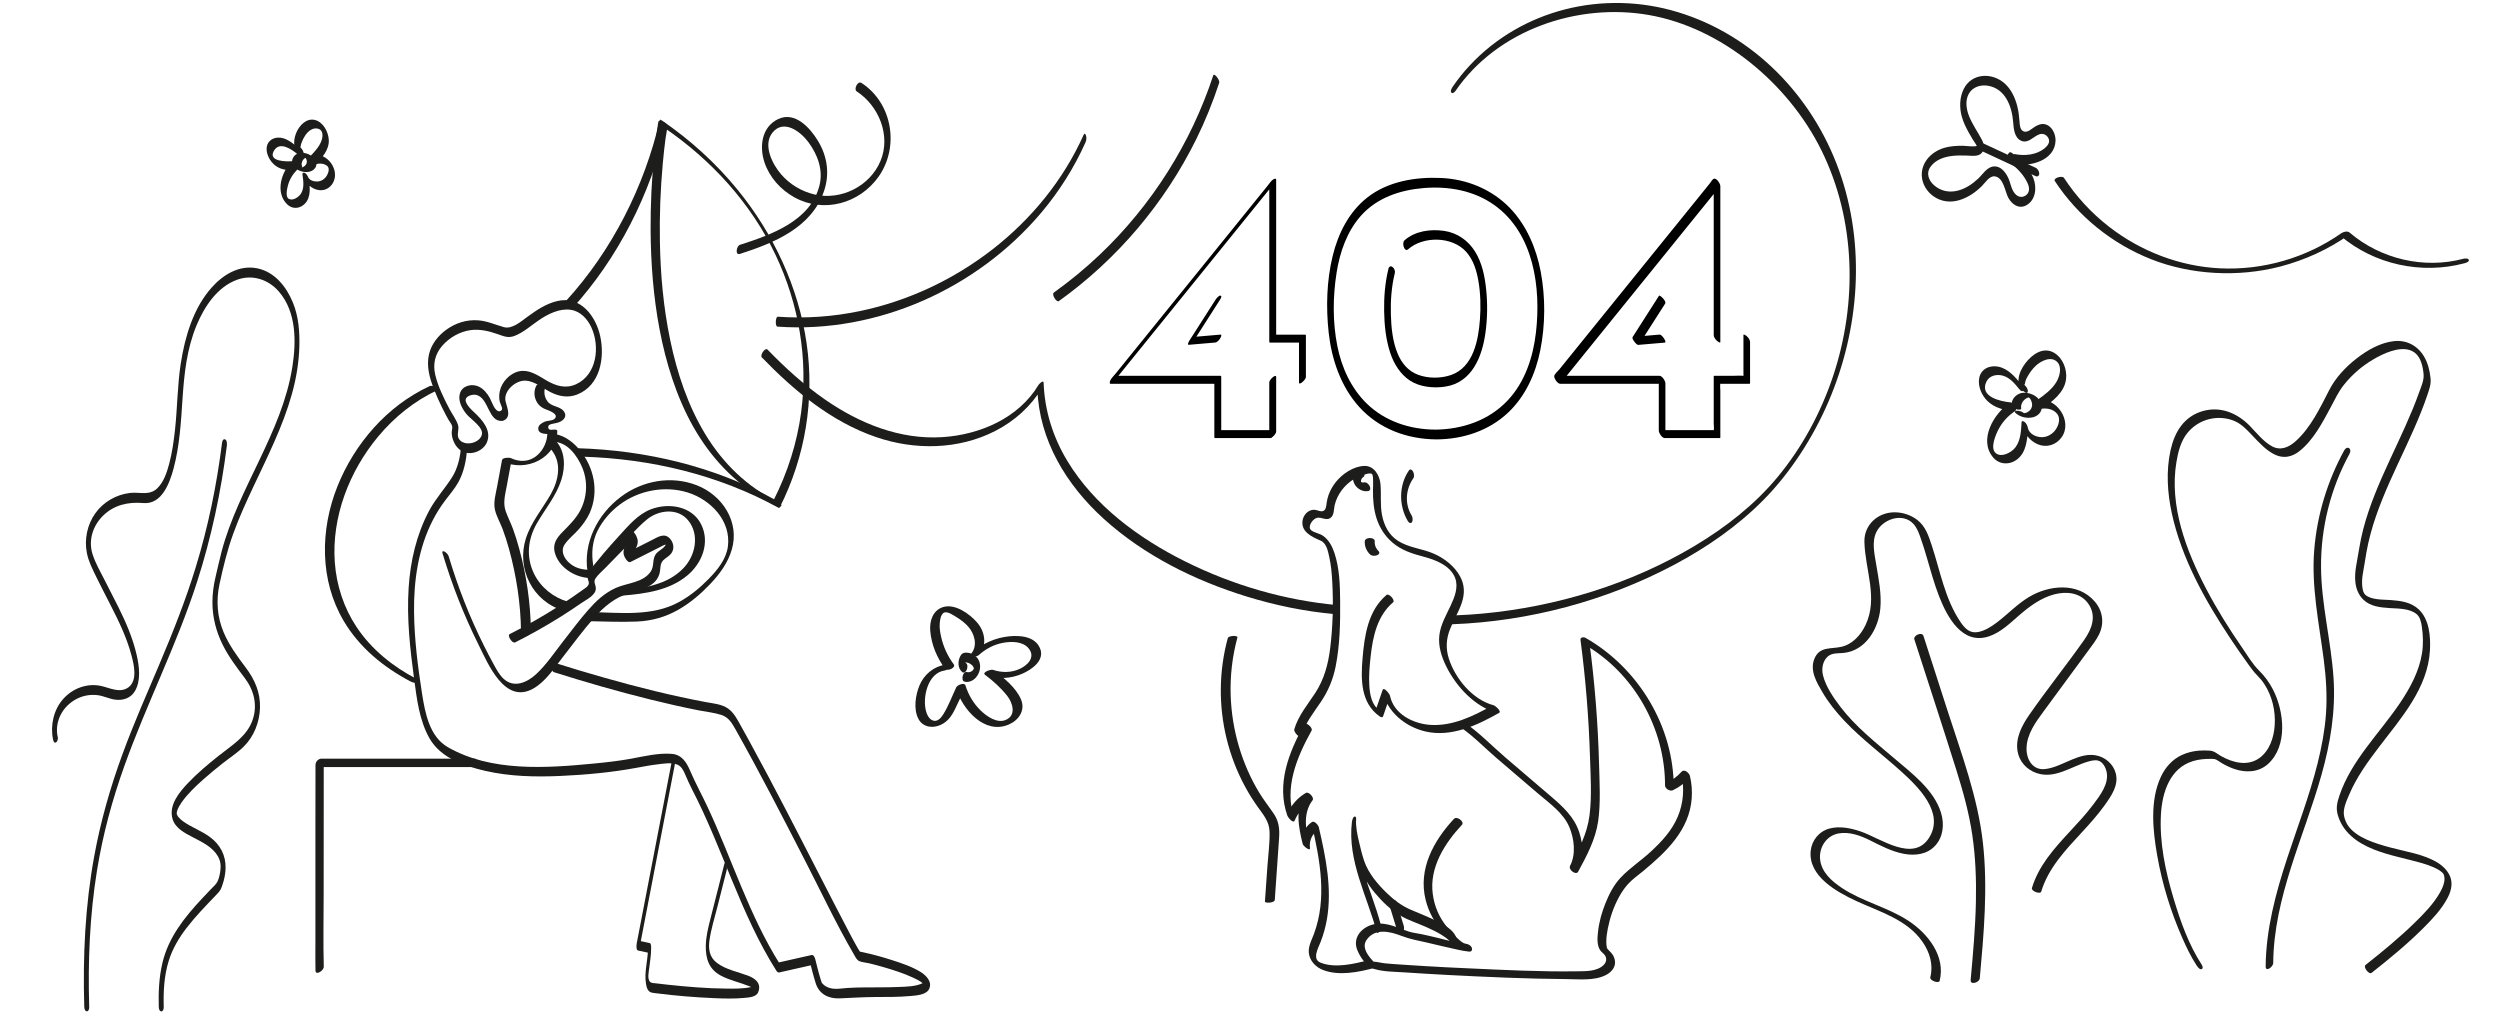 <?xml version="1.0" encoding="utf-8"?>
<svg xmlns="http://www.w3.org/2000/svg" width="630" height="260" viewBox="0 0 630 260" fill="none">
<path d="M126.608 106.09C129.018 105.32 127.823 102.87 127.411 101.17C126.769 98.53 129.991 95.75 132.501 95.92C134.79 96.08 136.728 97.8 138.696 98.8C140.844 99.9 143.153 100.33 145.472 99.41C151.275 97.1 152.45 90.12 151.245 84.67C150.121 79.6 146.265 74.51 140.493 75.85C137.591 76.52 135.252 78.14 132.883 79.85C131.317 80.98 129.068 83.02 126.979 82.44C124.891 81.86 122.793 80.89 120.484 80.72C117.542 80.51 114.782 81.4 112.412 83.13C110.374 84.62 108.718 86.73 108.125 89.21C107.402 92.19 108.246 95.23 109.33 98.01C109.942 99.58 110.625 101.12 111.368 102.63C111.709 103.32 112.061 104.01 112.422 104.69C112.613 105.05 112.814 105.41 113.015 105.77C113.276 106.23 113.818 106.87 113.938 107.38C114.059 107.89 113.848 108.4 113.838 108.92C113.818 109.58 113.948 110.24 114.169 110.87C114.571 112.02 115.334 113.1 116.408 113.7C118.586 114.93 121.829 113.7 122.733 111.39C123.907 108.4 121.498 105.77 119.48 103.89C118.697 103.16 117.753 102.27 117.402 101.23C116.93 99.84 119.078 99.26 120.082 99.53C123.245 100.39 123.014 106.42 126.608 106.06C127.532 105.97 126.979 103.54 125.955 103.65C124.64 103.78 123.938 101.17 123.426 100.28C122.773 99.13 121.9 98.03 120.685 97.44C118.978 96.6 116.518 97.13 115.906 99.12C115.344 100.95 116.398 102.9 117.502 104.29C118.607 105.68 121.96 107.7 121.418 109.59C120.785 111.8 116.779 112.62 115.595 110.51C115.033 109.5 115.765 108.27 115.434 107.15C115.002 105.72 113.958 104.38 113.266 103.07C111.85 100.34 110.364 97.41 109.671 94.4C109.049 91.72 109.631 89.21 111.458 87.12C113.286 85.03 115.906 83.54 118.667 83.18C120.996 82.88 123.305 83.46 125.494 84.23C126.979 84.75 128.074 85.25 129.63 84.66C131.899 83.79 133.776 82.07 135.754 80.72C138.023 79.17 140.975 77.65 143.826 78.07C146.275 78.43 148.052 80.38 149.036 82.53C151.225 87.3 150.442 94.43 145.161 96.83C142.531 98.02 140.111 97.26 137.752 95.9C135.905 94.83 133.937 93.4 131.708 93.46C129.258 93.52 127.05 95.49 126.206 97.7C125.775 98.84 125.664 100.13 125.966 101.31C126.186 102.15 127.12 103.27 125.966 103.64C125.012 103.94 125.684 106.35 126.618 106.05L126.608 106.09Z" fill="#1D1D1B"/>
<path d="M135.202 97.09C134.419 98.52 134.539 100.24 135.453 101.58C135.955 102.32 136.668 102.82 137.491 103.14C138.204 103.41 141.095 104.37 139.69 105.59C139.147 106.06 137.923 105.98 137.24 106.28C136.557 106.58 135.714 107.07 135.644 107.86C135.483 109.62 138.184 109.42 139.268 109.26L137.953 108.98C137.933 111.15 137.039 113.27 135.393 114.72C133.475 116.41 130.995 116.52 128.746 115.45C128.325 115.25 126.618 115.3 126.508 115.94C126.096 118.18 125.674 120.42 125.263 122.66C124.921 124.52 124.289 126.58 124.731 128.48C125.122 130.15 126.066 131.74 126.668 133.35C127.271 134.96 127.783 136.59 128.244 138.24C130.132 145.05 131.226 152.19 131.297 159.26C131.297 159.87 133.776 159.62 133.776 158.85C133.706 151.91 132.652 144.91 130.825 138.21C130.373 136.55 129.861 134.9 129.269 133.28C128.716 131.78 127.973 130.35 127.441 128.84C126.698 126.75 127.301 124.62 127.692 122.53C128.104 120.29 128.526 118.05 128.937 115.81L126.698 116.3C132.561 119.11 140.372 115.42 140.442 108.58C140.442 108.14 139.298 108.27 139.127 108.3C138.635 108.37 138.184 108.25 138.153 107.68C138.123 107.07 138.645 106.94 139.137 106.82C139.74 106.67 140.352 106.61 140.934 106.38C142.099 105.91 142.993 104.85 142.089 103.65C141.065 102.3 139.067 102.56 138.003 101.19C137.049 99.97 136.929 98.31 137.662 96.97C137.953 96.43 135.593 96.44 135.232 97.11L135.202 97.09Z" fill="#1D1D1B"/>
<path d="M116.187 112.31C116.046 114.98 115.384 117.96 113.938 120.24C112.091 123.16 109.742 125.67 108.115 128.75C104.943 134.73 103.397 141.45 102.975 148.17C102.483 155.85 103.326 163.5 104.361 171.1C105.043 176.15 105.666 181.51 108.216 186.03C111.037 191.02 117.03 193.05 122.341 194.27C128.495 195.68 134.911 195.82 141.195 195.54C147.48 195.26 154.036 194.67 160.331 193.5C162.108 193.17 163.895 192.83 165.692 192.62C167.208 192.44 169.135 192.09 170.601 192.65C171.715 193.07 172.207 194.11 172.649 195.13C173.201 196.43 173.774 197.7 174.416 198.96C182.147 213.86 186.604 230.33 195.62 244.58C195.77 244.82 196.031 245.14 196.362 245.06C199.234 244.41 202.105 243.76 204.976 243.11L204.013 242.03C204.484 243.96 204.966 245.89 205.559 247.78C206.412 250.49 208.751 251.69 211.522 251.59C214.504 251.48 217.465 251.26 220.467 251.25C223.469 251.24 226.421 251.27 229.372 251C230.848 250.86 233.488 250.76 234.181 249.14C234.944 247.37 233.378 245.79 232.013 244.95C229.804 243.58 227.224 242.73 224.764 241.94C222.304 241.15 219.915 240.49 217.445 239.96C217.224 239.91 216.994 239.85 216.773 239.82C216.381 239.77 216.662 239.83 216.652 239.84C216.652 239.84 216.763 239.94 216.783 239.97C216.612 239.63 216.361 239.3 216.17 238.97C215.437 237.7 214.755 236.41 214.072 235.12C211.703 230.63 209.394 226.11 207.075 221.6C201.041 209.86 195.047 198.09 188.692 186.51C187.979 185.22 187.267 183.93 186.554 182.65C185.731 181.18 184.917 179.59 183.512 178.58C181.906 177.43 179.767 177.28 177.88 176.93C175.741 176.53 173.613 176.1 171.495 175.64C162.81 173.75 154.217 171.42 145.703 168.86C143.645 168.24 141.597 167.61 139.549 166.96C138.545 166.64 138.716 169.11 139.629 169.4C147.57 171.91 155.582 174.22 163.674 176.23C167.78 177.25 171.906 178.19 176.063 179.01C177.95 179.38 179.948 179.57 181.775 180.16C183.703 180.78 184.536 182.37 185.47 184.02C191.533 194.8 197.186 205.82 202.848 216.82C206.914 224.73 210.729 232.86 215.207 240.55C215.548 241.13 215.899 241.93 216.552 242.21C217.285 242.52 218.279 242.57 219.062 242.76C220.256 243.05 221.441 243.37 222.616 243.71C225.146 244.45 227.706 245.25 230.105 246.37C230.948 246.76 231.872 247.2 232.565 247.82C232.876 248.1 233.077 248.47 232.826 247.78C232.695 247.41 232.986 247.53 232.565 247.74C230.718 248.64 228.408 248.63 226.391 248.72C223.469 248.84 220.538 248.8 217.616 248.83C216.291 248.85 214.956 248.87 213.64 248.96C212.165 249.06 210.588 249.39 209.133 248.99C208.4 248.79 207.657 248.37 207.175 247.76C207.105 247.67 207.175 247.84 207.054 247.55C206.954 247.33 206.894 247.09 206.824 246.87C206.482 245.81 206.211 244.72 205.93 243.64C205.769 243.01 205.609 242.38 205.458 241.75C205.358 241.36 205.057 240.54 204.494 240.67C201.623 241.32 198.752 241.97 195.881 242.62L196.623 243.1C188.763 230.68 184.476 216.52 178.271 203.28C176.846 200.24 175.219 197.3 173.904 194.21C173.001 192.08 171.796 190.16 169.256 189.97C165.822 189.71 162.278 190.6 158.935 191.21C155.863 191.77 152.791 192.11 149.689 192.41C137.651 193.57 123.747 194.56 112.844 188.28C108.216 185.61 107.121 179.64 106.358 174.8C105.294 167.99 104.411 161.08 104.34 154.19C104.25 146.3 105.415 138.19 109.059 131.1C109.963 129.33 111.027 127.65 112.221 126.07C113.356 124.57 114.611 123.13 115.524 121.48C116.85 119.08 117.522 116.03 117.673 113.31C117.703 112.79 117.613 111.96 117.081 111.68C116.599 111.43 116.207 111.81 116.177 112.31H116.187Z" fill="#1D1D1B"/>
<path d="M111.569 139.59C113.918 147.44 116.92 155.09 120.574 162.43C122.974 167.26 127.18 177.56 134.348 173.54C137.531 171.76 139.669 168.33 141.868 165.54C144.458 162.23 146.958 158.79 149.749 155.64C152.169 152.91 154.96 150.56 158.514 149.5C161.495 148.61 165.551 147.82 166.274 144.21C166.495 143.11 166.294 142.01 167.178 141.15C167.78 140.57 168.563 140.2 169.095 139.54C170.019 138.38 169.798 136.83 168.854 135.76C167.439 134.16 165.772 135.34 164.236 136.12C161.997 137.25 159.748 138.38 157.51 139.51L158.674 140.23C158.795 140.55 158.875 140.46 158.915 139.95C159.026 139.73 159.146 139.51 159.287 139.31C159.548 138.93 159.899 138.62 160.16 138.24C160.542 137.68 160.742 137 160.712 136.32C160.672 135.46 159.738 133.39 158.534 133.62C158.132 133.7 157.65 134.4 157.359 134.69C156.907 135.14 156.445 135.6 155.994 136.06C155.09 136.97 154.187 137.89 153.283 138.81C151.717 140.42 149.94 141.98 148.554 143.75C147.972 144.5 147.902 145.23 148.203 146.13C148.394 146.72 148.554 147.03 148.143 147.6C147.862 147.99 147.41 148.25 147.028 148.53C145.031 149.98 142.972 151.36 140.894 152.7C136.858 155.28 132.692 157.65 128.415 159.81C127.773 160.13 129.078 162.26 129.821 161.88C133.686 159.93 137.461 157.81 141.125 155.52C142.962 154.37 144.759 153.18 146.536 151.95C147.721 151.13 150.141 150.01 150.151 148.31C150.151 147.23 149.418 146.72 150.121 145.68C150.753 144.76 151.727 143.96 152.5 143.16C154.066 141.54 155.632 139.93 157.218 138.33C157.62 137.93 158.012 137.53 158.413 137.13C158.644 136.9 158.865 136.68 159.096 136.45C159.517 136.25 159.558 135.97 159.226 135.62C158.845 134.71 159.026 135.49 158.805 135.98C158.634 136.35 158.373 136.63 158.112 136.95C157.038 138.27 156.727 139.44 157.72 140.9C157.921 141.2 158.443 141.85 158.885 141.62C160.552 140.78 162.218 139.94 163.875 139.1C164.668 138.7 165.471 138.3 166.264 137.9C166.666 137.7 167.067 137.46 167.489 137.29C168.111 137.31 168.282 137.05 168.001 136.49C168.001 136.68 167.961 136.86 167.88 137.03C167.439 138.28 165.883 138.66 165.19 139.75C164.367 141.04 164.879 142.67 164.015 143.98C162.118 146.86 158.072 146.87 155.201 148.15C152.329 149.43 150.161 151.5 148.183 153.76C145.984 156.27 143.986 158.97 141.928 161.6C139.74 164.39 137.702 167.5 135.081 169.91C132.853 171.96 129.58 173.46 126.969 171.11C125.895 170.14 125.182 168.81 124.49 167.56C123.596 165.94 122.743 164.3 121.92 162.64C118.315 155.42 115.364 147.88 113.055 140.15C112.814 139.34 111.087 138.09 111.549 139.64L111.569 139.59Z" fill="#1D1D1B"/>
<path d="M169.316 191.72C166.364 207.03 163.423 222.33 160.471 237.64C160.401 237.99 160.23 239.41 160.782 239.53C161.746 239.74 162.7 239.95 163.664 240.15L163.292 238.89C163.322 241.93 162.278 244.94 162.8 247.99C162.941 248.85 163.222 249.84 164.146 250.12C164.567 250.25 165.059 250.26 165.501 250.32C170.35 250.94 175.239 251.34 180.119 251.54C182.558 251.64 185.028 251.71 187.467 251.48C188.612 251.37 190.529 251.31 191.052 250.06C191.975 247.85 190.339 246.56 188.532 245.88C185.911 244.89 182.97 244.37 180.681 242.66C178.803 241.25 178.472 239.24 178.783 236.97C179.185 234.11 180.088 231.29 180.791 228.49C181.584 225.37 182.377 222.24 183.161 219.12C183.321 218.48 182.889 216.31 182.498 217.85C181.926 220.1 181.363 222.34 180.791 224.59C180.219 226.84 179.617 229.24 179.024 231.56C178.432 233.88 177.89 236.07 177.86 238.41C177.819 241.66 178.693 244.27 181.645 245.85C183.924 247.07 186.484 247.57 188.863 248.54C189.295 248.72 189.756 248.91 190.118 249.2C190.188 249.25 190.369 249.48 190.439 249.49C190.65 249.53 190.499 250.94 190.53 248.93C190.509 250.12 190.439 248.1 190.6 248.13C190.58 248.13 190.178 248.43 190.118 248.47C189.837 248.61 189.505 248.68 189.194 248.75C187.247 249.18 185.158 249.15 183.171 249.13C178.111 249.09 173.051 248.66 168.031 248.12C167.117 248.02 166.214 247.92 165.3 247.8C164.899 247.75 164.316 247.76 163.965 247.54C162.981 246.92 163.523 244.72 163.624 243.82C163.804 242.19 164.106 240.56 164.085 238.91C164.085 238.62 164.116 237.74 163.714 237.65C162.75 237.44 161.796 237.23 160.833 237.03L161.144 238.92C164.096 223.61 167.037 208.31 169.989 193C170.059 192.63 170.22 191.56 169.878 191.29C169.537 191.02 169.416 191.3 169.336 191.73L169.316 191.72Z" fill="#1D1D1B"/>
<path d="M108.256 97.31C97.584 102.24 89.341 111.78 85.025 122.58C80.657 133.53 80.517 146.19 86.631 156.51C90.576 163.18 96.69 168.19 103.517 171.76C103.899 171.96 104.852 172.27 105.234 171.94C105.615 171.61 105.385 171.31 104.963 171.09C98.959 167.95 93.578 163.63 89.823 157.96C86.631 153.14 84.794 147.49 84.372 141.73C83.539 130.28 88.036 118.7 95.335 109.96C99.411 105.08 104.451 101 110.244 98.32C111.157 97.9 108.918 96.99 108.256 97.29V97.31Z" fill="#1D1D1B"/>
<path d="M147.942 143.56C146.295 143.49 144.739 142.98 143.484 141.88C142.139 140.69 141.185 138.85 142.3 137.19C143.233 135.8 144.669 134.71 145.773 133.46C146.878 132.21 147.892 130.84 148.584 129.32C151.014 123.91 149.729 117.68 145.954 113.23C144.057 110.99 141.577 109.31 138.565 109.24C137.953 109.22 137.923 109.98 138.103 110.38C138.354 110.95 138.947 111.32 139.559 111.34C143.023 111.43 145.442 114.84 146.677 117.7C148.223 121.28 147.982 125.48 146.075 128.9C144.97 130.87 143.314 132.48 141.748 134.07C140.372 135.47 139.288 136.96 139.75 139.02C140.603 142.81 144.709 145.48 148.434 145.65C149.96 145.72 149.046 143.63 147.962 143.58L147.942 143.56Z" fill="#1D1D1B"/>
<path d="M144.057 77.9C155.662 65.2 163.945 48.89 167.78 32.17L167.278 32.11C179.235 40.26 189.285 51.23 195.489 64.34C201.292 76.62 203.691 90.44 201.884 103.92C200.86 111.61 198.481 119.07 194.977 125.99L195.298 125.93C180.038 117.54 162.861 113.46 145.492 112.95C145.02 112.94 145.984 115.06 146.657 115.08C163.925 115.58 180.982 119.61 196.162 127.95C196.302 128.02 196.413 128.03 196.483 127.89C202.948 115.12 205.318 100.62 203.26 86.47C201.201 72.32 194.917 58.92 185.891 47.84C180.41 41.11 173.924 35.23 166.756 30.34C166.656 30.27 166.314 30.02 166.254 30.28C162.429 46.93 154.217 63.16 142.651 75.81C142.189 76.32 143.756 78.2 144.037 77.89L144.057 77.9Z" fill="#1D1D1B"/>
<path d="M165.903 30.68C165.461 33.28 165.16 35.92 164.889 38.54C164.236 44.99 163.915 51.48 163.955 57.97C164.005 66.36 164.648 74.77 166.214 83.02C167.78 91.27 170.43 99.99 174.717 107.56C179.004 115.13 184.897 121.51 192.407 125.8C193.421 126.38 194.455 126.93 195.509 127.43C195.8 127.57 196.664 127.92 196.874 127.49C197.085 127.06 196.252 126.58 195.991 126.45C188.331 122.77 182.187 116.74 177.799 109.53C173.362 102.23 170.621 94.02 168.894 85.71C167.168 77.4 166.445 69.25 166.294 60.95C166.174 54.34 166.425 47.72 167.027 41.13C167.218 39.01 167.449 36.9 167.73 34.79C167.85 33.86 168.161 32.63 168.141 31.91C168.141 31.87 168.151 31.82 168.161 31.78C168.302 30.94 166.013 30.07 165.903 30.68V30.68Z" fill="#1D1D1B"/>
<path d="M365.99 157.31C385.266 156.6 404.752 151.41 421.789 142.38C430.102 137.97 437.953 132.54 444.559 125.82C451.165 119.1 456.857 110.32 460.732 101.32C468.623 83.02 470.22 61.78 463.423 42.89C456.626 24 441.778 8.83 422.863 3.07C403.949 -2.69 383.489 2.45 370.397 16.47C368.841 18.13 367.425 19.91 366.13 21.78C365.919 22.08 365.387 22.95 365.729 23.32C366.07 23.69 366.572 23.22 366.783 22.91C377.334 7.55 397.534 0.61 415.615 3.8C433.696 6.99 450.572 20.89 458.955 37.79C467.69 55.41 468.101 76.36 461.917 94.84C458.825 104.08 454.086 112.85 447.832 120.36C442.079 127.26 434.861 132.88 427.18 137.49C411.057 147.17 392.253 152.9 373.539 154.63C371.341 154.83 369.132 154.98 366.913 155.06C366.11 155.09 365.156 157.34 365.99 157.31V157.31Z" fill="#1D1D1B"/>
<path d="M191.975 90.06C200.137 98.5 209.534 106.31 220.809 110.16C230.547 113.49 241.52 113.35 250.787 108.61C255.726 106.08 259.872 102.33 262.713 97.57L261.418 98.08C261.87 110.96 268.747 122.22 278.124 130.73C288.324 139.98 301.104 146.31 314.206 150.34C321.394 152.55 328.803 154.08 336.303 154.75C337.086 154.82 338.11 152.58 337.227 152.5C323.824 151.32 310.572 147.44 298.554 141.43C286.929 135.62 275.795 127.44 268.988 116.19C265.364 110.21 263.246 103.49 262.995 96.5C262.964 95.57 261.82 96.8 261.699 97.01C256.71 105.36 246.901 109.57 237.464 110.16C226.782 110.84 216.592 106.7 207.948 100.71C202.667 97.05 197.898 92.73 193.441 88.12C192.788 87.45 191.463 89.53 191.985 90.07L191.975 90.06Z" fill="#1D1D1B"/>
<path d="M186.423 64C195.037 61.23 204.555 57.4 207.677 48.08C209.123 43.77 208.48 39.36 206.121 35.49C204.153 32.26 200.368 27.99 196.111 30C191.855 32.01 191.363 37.03 192.628 40.86C193.893 44.69 196.724 47.82 200.228 49.75C207.607 53.82 216.642 51.27 221.411 44.51C226.702 37 224.905 25.99 217.094 20.9C216.12 20.27 215.086 22.51 215.889 23.03C221.511 26.69 224.563 34.26 221.863 40.62C219.162 46.98 211.914 50.55 205.277 49.01C202.005 48.25 199.013 46.45 196.824 43.91C194.636 41.37 192.186 36.54 194.646 33.45C197.477 29.89 201.764 33.17 203.731 35.84C206.061 39 207.486 42.84 206.502 46.75C204.264 55.69 194.264 59.19 186.463 61.7C185.57 61.99 185.199 64.39 186.443 63.99L186.423 64Z" fill="#1D1D1B"/>
<path d="M319.858 96.39V110.08C319.858 110.6 320.35 110.32 320.611 110.13C320.973 109.86 321.595 109.22 321.595 108.72V95.03C321.595 94.51 321.103 94.79 320.842 94.98C320.481 95.25 319.858 95.89 319.858 96.39Z" fill="black"/>
<path d="M321.414 108.4H307.57L307.751 108.72V95.03C307.751 94.9 307.751 94.71 307.57 94.71C299.89 94.71 292.199 94.71 284.519 94.71H281.216L281.397 95.03V94.94L280.865 95.91C285.383 90.33 289.89 84.75 294.408 79.17C301.606 70.27 308.805 61.37 316.003 52.48C317.66 50.43 319.316 48.39 320.973 46.34L319.949 47.05H320.039L319.858 46.73V86.01C319.858 86.14 319.858 86.33 320.039 86.33H327.528L327.348 86.01V96.4C327.348 97.26 329.085 95.66 329.085 95.04V84.65C329.085 84.52 329.085 84.33 328.904 84.33H321.414L321.595 84.65V45.35C321.595 45.22 321.595 45.03 321.414 45.03C320.651 45.03 319.939 46.17 319.497 46.73L316.746 50.13L307.048 62.12L284.83 89.58L281.297 93.95C280.845 94.51 279.66 95.64 279.66 96.39C279.66 96.52 279.66 96.71 279.841 96.71C287.521 96.71 295.211 96.71 302.891 96.71H306.195L306.014 96.39V110.08C306.014 110.21 306.014 110.4 306.195 110.4H320.039C320.752 110.4 321.936 108.4 321.414 108.4Z" fill="black"/>
<path d="M306.345 75.48C304.407 78.52 302.47 81.55 300.522 84.59C300.251 85.02 299.98 85.44 299.709 85.87C299.649 85.97 299.087 86.93 299.568 86.89C301.777 86.7 303.996 86.51 306.205 86.32C306.717 86.28 307.168 85.74 307.439 85.34C307.52 85.23 308.052 84.28 307.58 84.32C305.371 84.51 303.153 84.7 300.944 84.89L300.803 85.91C302.741 82.87 304.679 79.84 306.626 76.8C306.897 76.37 307.168 75.95 307.439 75.52C307.58 75.31 308.032 74.62 307.58 74.5C307.168 74.39 306.516 75.22 306.345 75.48Z" fill="black"/>
<path d="M361.552 108.26C355.258 108.21 349.013 106.16 344.455 101.73C340.469 97.86 338.09 92.62 337.016 87.23C335.811 81.23 335.861 74.79 336.815 68.75C337.628 63.57 339.435 58.3 342.989 54.33C347.045 49.81 352.828 47.88 358.761 47.39C364.996 46.87 371.431 48 376.591 51.69C386.551 58.82 388.368 72.53 387.053 83.83C386.34 89.98 384.312 96.22 380.005 100.83C375.216 105.97 368.48 108.22 361.552 108.27C360.488 108.27 360.86 110.74 362.004 110.73C368.68 110.68 375.166 108.59 380.065 103.96C384.442 99.82 386.982 94.12 388.147 88.29C389.442 81.84 389.472 74.87 388.247 68.4C387.143 62.57 384.693 56.78 380.527 52.45C375.969 47.72 369.714 45.15 363.179 44.85C356.643 44.55 349.686 45.72 344.525 49.8C339.907 53.45 337.217 58.84 335.841 64.47C334.315 70.71 334.124 77.46 334.827 83.82C335.56 90.55 337.889 97.4 342.487 102.51C347.507 108.08 354.595 110.68 362.004 110.73C363.058 110.73 362.697 108.28 361.552 108.27V108.26Z" fill="black"/>
<path d="M349.866 67.83C349.023 71.29 348.742 74.87 348.802 78.42C348.862 81.97 349.234 85.59 350.348 88.95C351.252 91.67 352.888 94.33 355.328 95.92C357.767 97.51 361.191 97.88 364.142 97.44C370.959 96.43 373.519 89.86 374.343 83.8C374.845 80.15 374.885 76.42 374.493 72.75C374.152 69.54 373.459 66.2 371.732 63.42C370.006 60.64 367.275 58.67 363.912 58.18C360.548 57.69 356.623 58.18 353.942 60.56C353.159 61.26 353.942 63.61 354.806 62.85C358.641 59.44 365.899 59.54 369.413 63.39C371.321 65.49 372.124 68.24 372.586 70.97C373.108 74.09 373.178 77.31 372.947 80.46C372.576 85.64 371.301 92.55 365.668 94.5C363.088 95.39 359.926 95.4 357.366 94.45C354.806 93.5 353.179 91.45 352.205 89.1C350.93 86.04 350.589 82.53 350.499 79.25C350.398 75.74 350.659 72.23 351.493 68.81C351.774 67.67 350.248 66.23 349.856 67.82L349.866 67.83Z" fill="black"/>
<path d="M439.348 84.44V94.19C439.348 94.37 439.378 94.59 439.348 94.76C439.348 94.73 439.629 94.74 439.258 94.7C438.485 94.61 437.652 94.7 436.879 94.7H432.03C431.939 94.7 431.879 94.74 431.859 94.83V106.78C431.859 107.28 431.989 107.99 431.859 108.48C431.879 108.39 432.14 108.39 431.819 108.39C431.517 108.39 431.206 108.39 430.905 108.39H418.185L419.681 110.29V96.6C419.681 96 418.868 94.7 418.185 94.7C410.505 94.7 402.815 94.7 395.134 94.7H391.831L393.327 96.6C393.327 96.6 393.387 96.48 393.528 96.29C393.779 95.95 394.06 95.63 394.321 95.3L397.192 91.74C400.395 87.78 403.598 83.82 406.8 79.86C414.039 70.92 421.267 61.97 428.506 53.03L432.05 48.65L433.033 47.43C433.174 47.26 433.375 47.05 433.355 47.05L431.859 45.15C431.859 56.62 431.859 68.08 431.859 79.55V84.43C431.859 84.95 432.24 85.45 432.592 85.81C432.662 85.88 433.525 86.62 433.525 86.19C433.525 74.72 433.525 63.26 433.525 51.79V46.91C433.525 46.31 432.712 45.01 432.03 45.01C431.588 45.01 431.116 45.91 430.875 46.21L427.994 49.78C424.781 53.75 421.568 57.72 418.356 61.69C411.057 70.71 403.768 79.72 396.47 88.74L392.946 93.1C392.655 93.46 391.661 94.3 391.661 94.81C391.661 95.41 392.474 96.71 393.157 96.71C400.837 96.71 408.527 96.71 416.207 96.71H419.51L418.014 94.81V108.5C418.014 109.1 418.828 110.4 419.51 110.4H433.355C433.445 110.4 433.505 110.36 433.525 110.27V98.49C433.525 97.92 433.415 97.23 433.525 96.67C433.535 96.6 433.234 96.69 433.616 96.71C434.027 96.74 434.459 96.71 434.871 96.71H440.844C440.935 96.71 440.995 96.67 441.015 96.58V86.19C441.015 85.67 440.633 85.17 440.282 84.81C440.212 84.74 439.348 84 439.348 84.43V84.44Z" fill="black"/>
<path d="M418.075 74.52C416.137 77.56 414.199 80.59 412.252 83.63C411.981 84.06 411.71 84.48 411.438 84.91C411.228 85.24 411.619 85.76 411.8 86.01C412.001 86.29 412.473 86.94 412.874 86.91C415.083 86.72 417.302 86.53 419.51 86.34C419.952 86.3 419.46 85.5 419.36 85.35C419.169 85.05 418.637 84.28 418.185 84.32C415.976 84.51 413.758 84.7 411.549 84.89L412.985 86.89C414.922 83.85 416.86 80.82 418.807 77.78C419.079 77.35 419.35 76.93 419.621 76.5C420.012 75.88 418.265 74.23 418.065 74.53L418.075 74.52Z" fill="black"/>
<path d="M349.384 149.95C344.736 153.87 343.833 160.23 343.361 165.93C342.919 171.21 342.869 177.14 347.668 180.53C347.878 180.68 348.401 180.9 348.531 180.53C349.103 178.85 349.686 177.18 350.258 175.5L348.401 174.1C349.475 179.37 354.123 183.16 359.243 184.34C365.739 185.84 372.254 182.77 377.766 179.65C378.499 179.24 376.762 177.83 376.411 177.73C371.1 176.34 366.723 171.02 365.106 165.96C364.313 163.47 364.424 161.09 365.367 158.65C366.251 156.37 367.566 154.28 368.349 151.97C369.132 149.66 369.112 147.48 368.008 145.38C366.592 142.69 364.022 140.7 361.271 139.5C358.32 138.22 354.946 138.03 352.216 136.24C349.987 134.78 348.812 132.46 348.29 129.91C347.768 127.36 348.109 124.68 347.889 122.04C347.708 119.86 346.302 117.32 343.802 117.41C341.052 117.51 338.281 119.4 336.614 121.49C335.841 122.46 335.219 123.56 334.797 124.73C334.556 125.41 334.405 126.1 334.305 126.81C334.205 127.52 334.175 128.65 333.261 128.82C332.628 128.94 331.896 128.5 331.253 128.47C330.771 128.45 330.339 128.55 329.908 128.77C328.984 129.26 328.362 130.26 328.231 131.27C327.87 134.07 330.661 135.32 332.759 136.22C334.275 136.87 334.626 138.82 334.958 140.29C335.429 142.37 335.62 144.52 335.731 146.65C336.032 152.18 335.881 157.84 335.209 163.33C334.707 167.39 333.683 171.21 331.424 174.66C329.486 177.61 327.167 180.35 326.153 183.8C325.982 184.37 327.348 186.1 327.92 185.52C328.603 184.83 329.336 184.46 330.299 184.34L328.673 182.55C324.788 189.54 321.585 197.63 324.436 205.6C324.567 205.95 325.882 207.65 326.253 206.78C327.177 204.6 328.733 202.88 330.781 201.68L329.095 199.83C326.223 203.55 327.237 208.48 328.281 212.68C328.412 213.21 330.239 214.69 330.109 213.68C329.868 211.78 330.701 210.08 332.297 209.02L330.56 207.7C332.649 216.78 334.466 226.37 331.102 235.38C330.44 237.15 329.416 238.88 329.948 240.82C330.4 242.49 331.775 243.8 333.361 244.42C337.377 246 342.297 244.99 346.302 243.93C347.105 243.72 345.66 241.74 344.897 241.94C341.232 242.91 336.443 244.06 332.759 242.58C330.58 241.7 332.197 238.9 332.779 237.41C333.502 235.56 334.034 233.65 334.375 231.69C335.731 223.91 334.094 216.06 332.347 208.47C332.227 207.96 331.233 206.74 330.611 207.15C328.834 208.32 327.96 210.35 328.231 212.44L330.058 213.44C329.115 209.63 328.161 205.05 330.771 201.66C331.273 201.01 329.787 199.4 329.085 199.81C326.946 201.06 325.36 202.91 324.396 205.17L326.213 206.35C323.472 198.69 326.796 190.81 330.52 184.11C330.872 183.47 329.486 182.24 328.894 182.32C327.85 182.46 326.976 182.89 326.233 183.64L328 185.36C328.944 182.15 331.052 179.57 332.889 176.83C334.727 174.09 335.931 171.21 336.574 168C337.648 162.62 337.769 157.01 337.718 151.54C337.688 147.5 337.568 143.21 336.273 139.34C335.731 137.72 334.887 136.08 333.462 135.06C332.568 134.41 331.333 134.31 330.48 133.67C329.386 132.85 330.651 130.96 331.685 130.56C332.839 130.11 334.024 131.25 335.148 130.6C336.273 129.95 336.082 128.36 336.333 127.31C336.986 124.56 338.813 122.18 341.222 120.71C341.895 120.3 342.608 119.97 343.351 119.74C343.833 119.59 345.298 119.06 345.72 119.44C346.041 119.73 346.001 120.73 346.021 121.12C346.061 121.89 346.001 122.66 345.991 123.43C345.961 125.87 346.152 128.36 346.915 130.7C347.678 133.04 349.033 135.11 350.88 136.71C353.189 138.7 355.94 139.54 358.832 140.31C361.723 141.08 365.518 142.51 366.703 145.68C367.566 148 366.552 150.5 365.568 152.6C364.434 155.03 363.008 157.43 362.707 160.15C362.406 162.87 363.279 165.54 364.454 167.93C366.994 173.07 371.712 178.19 377.435 179.69L376.079 177.77C371.331 180.46 365.919 183.09 360.297 182.66C355.96 182.33 351.202 179.87 350.268 175.3C350.188 174.91 348.732 172.95 348.411 173.9C347.838 175.58 347.256 177.25 346.684 178.93H347.547C345.63 177.58 345.208 174.96 345.067 172.78C344.907 170.28 345.148 167.75 345.419 165.27C345.961 160.35 347.105 155.13 351.071 151.78C351.663 151.28 350.007 149.4 349.384 149.93V149.95Z" fill="#1D1D1B"/>
<path d="M343.923 136.39C343.833 137.64 344.375 138.89 345.278 139.74C345.479 139.92 345.78 140.02 346.041 140.05C346.342 140.09 346.724 140.05 347.005 139.93C347.216 139.84 347.487 139.7 347.557 139.46C347.627 139.25 347.567 139.05 347.407 138.89C347.266 138.76 347.146 138.62 347.025 138.48L347.156 138.65C346.844 138.25 346.624 137.81 346.493 137.32L346.543 137.52C346.433 137.11 346.393 136.69 346.423 136.27C346.443 136.05 346.192 135.85 346.031 135.76C345.78 135.62 345.419 135.56 345.138 135.58C344.656 135.62 343.963 135.8 343.923 136.38V136.39Z" fill="#1D1D1B"/>
<path d="M342.056 118.24C341.534 118.57 341.202 119.11 341.032 119.69C340.811 120.4 340.951 121.15 341.252 121.81C341.845 123.13 343.421 124.06 344.867 123.73C345.098 123.68 345.248 123.45 345.288 123.23C345.338 122.97 345.248 122.63 345.118 122.41C344.847 121.94 344.294 121.43 343.702 121.57C343.622 121.59 343.551 121.6 343.471 121.61L343.702 121.58C343.531 121.6 343.361 121.58 343.19 121.56L343.441 121.61C343.341 121.59 343.24 121.57 343.15 121.53C343.13 121.53 342.999 121.47 342.999 121.47C343.019 121.45 343.29 121.62 343.09 121.5C343.049 121.48 343.009 121.45 342.969 121.43C342.798 121.33 343.22 121.63 343.07 121.5C343.029 121.47 342.999 121.44 342.959 121.41C342.758 121.23 343.11 121.59 343.039 121.5C343.009 121.46 342.979 121.43 342.949 121.39C342.799 121.19 343.12 121.68 343.019 121.49C342.999 121.45 342.979 121.41 342.949 121.37C342.859 121.21 343.06 121.67 342.999 121.48C342.989 121.44 342.969 121.39 342.959 121.35C342.909 121.17 342.999 121.62 342.979 121.45C342.969 121.34 342.959 121.24 342.959 121.13V121.39C342.959 121.19 342.989 120.99 343.06 120.79L342.979 121.01C343.06 120.77 343.18 120.56 343.341 120.36L343.2 120.53C343.321 120.39 343.461 120.27 343.622 120.17C343.823 120.05 343.863 119.72 343.853 119.52C343.833 119.23 343.672 118.9 343.491 118.68C343.15 118.28 342.578 117.9 342.056 118.22V118.24Z" fill="#1D1D1B"/>
<path d="M368.028 183.26C371.331 185.5 374.122 188.46 377.154 191.05C380.607 194.01 384.061 196.96 387.524 199.92C390.426 202.4 393.99 204.85 395.496 208.48C396.721 211.44 397.172 215.26 395.656 218.21C395.154 219.18 397.172 220.62 397.674 219.7C399.853 215.68 402.072 211.54 402.734 206.96C403.397 202.38 403.086 197.14 402.955 192.32C402.684 182.14 401.861 171.98 400.536 161.89L399.231 162.39C411.77 169.56 419.611 183.6 419.591 197.94C419.591 198.75 420.835 199.48 421.548 199.15C423.185 198.38 424.58 197.31 425.785 195.97L423.667 194.91C424.52 198.57 424.249 202.41 422.763 205.88C421.277 209.35 418.787 212.01 416.157 214.47C413.697 216.78 410.756 218.68 408.437 221.13C406.7 222.96 405.515 225.27 404.582 227.59C403.648 229.91 402.965 232.36 402.694 234.84C402.533 236.33 402.363 238.23 403.296 239.53C403.628 239.99 404.15 240.29 404.461 240.77C404.963 241.55 404.812 242.42 404.2 243.09C403.387 243.98 402.092 244.42 400.927 244.59C399.763 244.76 398.578 244.76 397.413 244.77C388.217 244.91 379.001 244.43 369.815 244.01C366.261 243.85 362.707 243.68 359.153 243.46C357.165 243.34 355.177 243.21 353.189 243.08C351.804 242.99 350.418 242.9 349.033 242.76C348.079 242.67 347.055 242.36 346.101 242.33C345.7 242.32 346.122 242.26 346.302 242.55C346.212 242.4 346.051 242.26 345.931 242.13C345.529 241.68 345.138 241.22 344.796 240.72C344.013 239.57 343.481 238.17 344.345 236.9C346.473 233.78 350.278 234.73 353.189 235.85C355.298 236.66 357.366 237.03 359.554 237.52C362.195 238.12 364.825 238.8 367.476 239.35C368.389 239.54 369.313 239.73 370.246 239.81C370.819 239.85 371.07 239.41 370.919 238.9C370.748 238.33 370.056 237.91 369.493 237.85C368.55 237.74 367.656 236.8 367.014 236.19C366.14 235.35 365.327 234.43 364.554 233.49C362.626 231.11 361.472 228.37 361.06 225.32C360.147 218.65 364.052 212.53 368.409 207.85C369.122 207.08 367.144 205.55 366.391 206.36C361.241 211.9 357.346 219.02 359.253 226.74C360.056 230.01 361.602 232.61 363.781 235.13C365.417 237.03 367.586 239.49 370.246 239.8L369.493 237.84C367.034 237.65 364.584 236.89 362.195 236.32C360.86 236 359.524 235.68 358.169 235.4C357.155 235.19 356.101 235.09 355.117 234.78C352.286 233.89 349.525 232.3 346.443 232.87C343.361 233.44 340.821 236.09 341.975 239.24C342.628 241.02 344.304 243.57 346.222 244.16C348.591 244.89 351.322 244.87 353.772 245.03C357.446 245.27 361.121 245.5 364.795 245.69C374.734 246.2 384.683 246.66 394.632 246.73C397.785 246.75 401.73 247.21 404.642 245.73C405.836 245.12 406.921 244.09 406.991 242.68C407.021 241.99 406.82 241.32 406.479 240.72C406.118 240.09 405.335 239.46 405.023 239.04C405.053 239.09 404.933 238.81 404.893 238.6C404.802 238.16 404.792 237.7 404.792 237.25C404.792 236.17 404.953 235.08 405.164 234.02C405.696 231.28 406.62 228.56 407.955 226.11C408.597 224.93 409.34 223.8 410.244 222.8C411.358 221.57 412.764 220.59 414.039 219.54C419.892 214.69 425.755 209.16 426.317 201.13C426.448 199.25 426.297 197.38 425.865 195.54C425.695 194.81 424.46 193.68 423.747 194.48C422.633 195.72 421.337 196.66 419.832 197.37L421.789 198.58C421.819 183.15 412.975 168.42 399.592 160.76C399.14 160.5 398.186 160.51 398.287 161.26C399.572 171.03 400.375 180.86 400.676 190.71C400.827 195.55 401.168 200.59 400.566 205.41C399.963 210.23 397.815 214.16 395.626 218.21L397.644 219.7C399.21 216.64 399.01 212.99 397.986 209.79C396.731 205.85 393.759 203.19 390.707 200.58C386.942 197.36 383.167 194.13 379.392 190.91C375.949 187.96 372.716 184.55 368.951 182C367.686 181.15 366.713 182.41 367.998 183.28L368.028 183.26Z" fill="#1D1D1B"/>
<path d="M367.064 236.77C366.743 234.7 364.614 233.5 362.928 232.58C360.558 231.28 358.028 230.33 355.549 229.27C353.25 228.28 351.342 226.85 349.545 225.12C347.196 222.85 344.867 220.12 343.782 216.99C343.24 215.41 342.849 213.75 342.467 212.12C342.035 210.27 341.614 208.33 341.744 206.43C341.764 206.08 341.704 205.67 341.303 205.79C340.901 205.91 340.72 206.85 340.68 207.16C339.516 216.87 344.515 225.78 346.945 234.89C347.095 235.45 347.557 234.82 347.678 234.61C347.949 234.14 348.069 233.44 347.929 232.91C346.774 228.58 345.098 224.41 343.732 220.14C342.367 215.87 341.172 211.28 341.714 206.74L340.65 207.47C340.439 210.63 341.373 213.87 342.196 216.89C343.019 219.91 344.405 222.57 346.483 225.03C348.32 227.21 350.489 229.34 352.968 230.78C355.037 231.97 357.396 232.71 359.574 233.69C360.97 234.32 362.375 234.98 363.651 235.83C364.494 236.39 365.809 237.27 365.98 238.36C366.18 239.61 367.144 237.41 367.054 236.8L367.064 236.77Z" fill="#1D1D1B"/>
<path d="M350.318 228.73C350.86 230.49 351.392 232.25 351.934 234.01C352.015 234.27 352.095 234.52 352.165 234.78C352.326 235.31 352.968 235.42 353.35 235.05C353.812 234.6 353.932 233.93 353.752 233.33C353.209 231.57 352.677 229.81 352.135 228.05C352.055 227.79 351.975 227.54 351.904 227.28C351.744 226.75 351.101 226.64 350.72 227.01C350.258 227.46 350.137 228.13 350.318 228.73Z" fill="#1D1D1B"/>
<path d="M138.726 113.09C141.707 116.44 140.814 120.98 138.786 124.56C136.758 128.14 133.836 131.56 132.521 135.7C130.102 143.32 134.228 151.6 141.999 153.87C142.742 154.09 143.725 151.82 143.153 151.65C139.449 150.57 136.266 148.05 134.569 144.56C132.521 140.36 133.013 135.83 135.302 131.86C137.4 128.23 140.141 125 141.446 120.96C142.501 117.67 142.48 113.77 140.061 111.07C139.549 110.5 138.274 112.59 138.716 113.09H138.726Z" fill="#1D1D1B"/>
<path d="M147.862 156.53C152.068 156.59 156.315 156.81 160.521 156.63C164.216 156.47 167.7 155.5 170.912 153.67C173.934 151.95 176.605 149.66 178.994 147.15C181.384 144.64 183.442 141.81 184.415 138.48C186.443 131.56 182.076 124.81 175.601 122.29C169.125 119.77 161.887 121.13 156.496 125.17C150.622 129.56 146.918 136.73 148.062 144.08C148.203 144.96 149.578 143.03 149.478 142.37C149.016 139.42 149.237 136.45 150.582 133.75C151.847 131.2 153.875 128.88 156.154 127.17C160.973 123.55 167.569 122.31 173.342 124.12C179.115 125.93 184.265 131.28 183.432 137.7C183.01 140.94 180.791 143.63 178.582 145.89C176.374 148.15 173.894 150.19 171.113 151.71C164.286 155.45 156.225 154.36 148.725 154.25C148.032 154.25 147.129 156.51 147.862 156.52V156.53Z" fill="#1D1D1B"/>
<path d="M150.823 144.55C152.46 142.25 154.337 140.1 156.194 137.97C158.313 135.54 160.471 133.05 162.951 130.97C165.923 128.47 170.832 127.89 173.462 131.19C176.324 134.77 175.259 139.95 172.308 143.09C168.172 147.5 161.947 148.27 156.235 148.74C155.803 148.78 155.19 149.06 155.341 149.58C155.492 150.1 156.476 150.12 156.877 150.09C162.6 149.62 168.663 148.8 173.221 145C176.946 141.89 178.974 136.7 176.685 132.12C174.396 127.54 168.513 126.61 164.005 128.35C160.762 129.6 158.393 132.44 156.104 134.94C153.424 137.88 150.733 140.91 148.424 144.15C147.872 144.92 150.301 145.31 150.833 144.56L150.823 144.55Z" fill="#1D1D1B"/>
<path d="M119.5 191.18C108.266 191.18 97.032 191.18 85.797 191.18H80.999C80.206 191.18 79.503 191.98 79.503 192.74C79.503 198.39 79.493 204.04 79.483 209.69C79.483 218.92 79.463 228.14 79.483 237.37C79.483 239.78 79.442 242.19 79.503 244.6C79.543 245.91 81.621 244.61 81.591 243.6C81.42 237.48 81.561 231.34 81.561 225.22C81.561 216.13 81.561 207.03 81.581 197.94C81.581 195.87 81.581 193.81 81.581 191.74L80.085 193.3H118.586C119.59 193.3 120.815 191.17 119.49 191.17L119.5 191.18Z" fill="#1D1D1B"/>
<path d="M355.709 129.87C353.952 126.95 354.223 123.3 356.151 120.53C356.482 120.06 356.332 119.27 356.071 118.8C355.86 118.42 355.388 118.06 355.057 118.54C352.477 122.25 352.467 127.49 354.786 131.33C355.006 131.7 355.468 132.06 355.8 131.59C356.131 131.12 355.98 130.3 355.719 129.86L355.709 129.87Z" fill="#1D1D1B"/>
<path d="M309.407 160.8C307.148 169.09 307.068 177.86 309.116 186.19C310.14 190.36 311.686 194.4 313.734 198.18C314.708 199.99 315.802 201.74 316.997 203.41C318.403 205.37 319.858 207.05 319.929 209.58C320.009 212.43 319.597 215.35 319.396 218.19C319.186 221.19 318.975 224.19 318.764 227.19C318.734 227.67 321.193 227.54 321.244 226.81C321.605 221.62 321.987 216.43 322.328 211.23C322.489 208.87 322.288 206.92 320.912 204.94C319.728 203.22 318.443 201.58 317.348 199.79C312.881 192.43 310.421 183.86 310.13 175.27C309.969 170.35 310.532 165.42 311.827 160.66C311.997 160.03 309.568 160.18 309.397 160.8H309.407Z" fill="#1D1D1B"/>
<path d="M195.921 82.31C208.45 83.2 221.06 80.81 232.545 75.79C244.02 70.77 254.34 63.15 262.402 53.59C266.94 48.21 270.705 42.24 273.576 35.82C273.777 35.36 273.857 34.51 273.636 34.05C273.446 33.65 273.265 33.55 273.054 34.03C267.974 45.35 259.922 55.21 250.124 62.83C240.325 70.45 228.85 75.86 216.712 78.39C209.916 79.81 202.938 80.3 196.001 79.81C195.429 79.77 195.288 82.26 195.911 82.31H195.921Z" fill="#1D1D1B"/>
<path d="M266.84 75.87C281.517 65.36 293.495 51.21 301.466 35.05C303.725 30.47 305.642 25.74 307.229 20.89C307.469 20.14 305.964 18.32 305.753 18.96C300.151 36.04 290.272 51.67 277.231 64.09C273.576 67.57 269.681 70.78 265.575 73.72C264.922 74.19 266.247 76.3 266.85 75.88L266.84 75.87Z" fill="#1D1D1B"/>
<path d="M238.247 167.51C235.276 167.93 232.806 170.03 231.691 172.77C230.708 175.19 230.155 178.65 231.41 181.1C232.665 183.55 235.607 183.64 237.785 182.27C239.101 181.44 239.944 180.17 240.617 178.8C241.55 176.93 242.394 175.01 243.277 173.12L240.958 173.58C242.604 178.78 248.086 185.19 254.19 182.59C256.72 181.51 258.437 179.03 257.312 176.3C256.077 173.31 252.955 170.8 250.425 168.91L248.437 170.17C251.439 171.21 254.712 171.05 257.613 169.78C259.993 168.74 263.356 166.42 262.091 163.39C260.826 160.36 257.121 160.08 254.341 160.35C250.897 160.69 247.604 162.12 245.044 164.44L246.831 164.94C248.779 162.42 248.206 159.13 246.188 156.82C244.321 154.68 240.707 152.1 237.735 152.96C235.075 153.73 234.211 156.49 234.422 158.99C234.723 162.48 236.109 165.76 238.187 168.56C238.699 169.25 240.978 168.27 240.345 167.41C238.84 165.38 237.755 163.07 237.193 160.6C236.932 159.47 236.721 158.28 236.812 157.12C236.872 156.33 237.032 154.97 237.755 154.46C238.649 153.83 240.426 155.15 241.209 155.63C242.243 156.27 243.227 157.03 244.03 157.95C245.566 159.72 246.399 162.59 244.833 164.61C243.97 165.72 246.088 165.59 246.62 165.11C248.387 163.52 250.465 162.4 252.815 161.98C254.933 161.6 257.814 161.59 259.27 163.46C260.957 165.63 259.019 167.59 257.031 168.53C254.903 169.54 252.433 169.56 250.224 168.8C249.702 168.62 247.373 169.41 248.237 170.06C250.275 171.59 252.212 173.33 253.798 175.33C255.234 177.15 256.188 180.31 253.397 181.44C251.178 182.34 248.588 180.47 247.092 179.01C245.305 177.26 244.05 175.11 243.297 172.74C243.016 171.87 241.229 172.66 240.978 173.2C239.924 175.44 239.03 177.87 237.725 179.98C237.113 180.97 236.099 182.15 234.824 181.45C234.071 181.04 233.659 180.2 233.418 179.42C232.344 175.9 233.77 169.57 238.046 168.97C239.271 168.8 239.894 167.28 238.237 167.51H238.247Z" fill="#1D1D1B"/>
<path d="M243.066 171.77C244.11 172.05 245.195 171.55 245.887 170.78C246.821 169.75 247.223 168.29 246.851 166.94C246.58 165.94 245.827 165.18 244.903 164.76C244.502 164.58 244.07 164.48 243.628 164.47C243.377 164.47 243.136 164.47 242.896 164.53C242.484 164.63 242.223 164.96 242.022 165.31C241.319 166.55 241.299 168.46 242.534 169.39C242.996 169.74 243.498 169.13 243.638 168.74C243.819 168.27 243.92 167.48 243.458 167.12C243.418 167.09 243.377 167.06 243.337 167.02C243.317 167.01 243.307 166.99 243.297 166.98C243.247 166.94 243.267 166.95 243.347 167.03C243.307 167.03 243.207 166.84 243.187 166.81C243.096 166.66 243.227 166.81 243.197 166.84C243.197 166.84 243.157 166.74 243.157 166.73C243.147 166.69 243.106 166.51 243.136 166.69C243.177 166.88 243.136 166.67 243.136 166.65C243.136 166.61 243.136 166.56 243.126 166.53C243.197 166.75 243.126 166.76 243.126 166.62C243.126 166.48 243.197 166.45 243.106 166.74C243.116 166.7 243.126 166.66 243.126 166.62C243.167 166.4 243.046 166.86 243.086 166.74C243.126 166.63 243.207 166.6 243.036 166.82C243.056 166.79 243.076 166.75 243.096 166.72C243.197 166.53 242.936 166.91 243.076 166.75L242.675 166.99C242.795 166.96 242.916 166.94 243.046 166.92C243.106 166.92 243.167 166.92 243.237 166.91C243.086 166.93 243.237 166.91 243.307 166.91C243.578 166.93 243.849 166.99 244.1 167.08C244.16 167.1 244.221 167.13 244.271 167.15C244.351 167.18 244.231 167.13 244.221 167.13C244.251 167.15 244.281 167.16 244.301 167.17C244.422 167.24 244.532 167.31 244.642 167.38C244.743 167.45 244.843 167.53 244.934 167.62C244.954 167.64 244.974 167.67 245.004 167.68C245.084 167.74 244.964 167.63 244.964 167.63C245.014 167.67 245.064 167.74 245.104 167.8C245.174 167.9 245.245 168 245.305 168.11L245.345 168.19C245.335 168.19 245.275 168.01 245.305 168.1C245.325 168.17 245.355 168.23 245.375 168.3C245.375 168.33 245.395 168.4 245.405 168.42C245.405 168.42 245.365 168.19 245.375 168.3C245.375 168.36 245.395 168.43 245.405 168.49C245.425 168.61 245.405 168.34 245.405 168.34C245.405 168.37 245.405 168.41 245.405 168.44C245.405 168.47 245.405 168.5 245.405 168.54C245.405 168.72 245.405 168.41 245.425 168.4C245.425 168.4 245.385 168.58 245.385 168.59C245.385 168.59 245.486 168.31 245.435 168.43C245.425 168.46 245.415 168.49 245.405 168.52C245.385 168.58 245.345 168.64 245.325 168.7C245.325 168.7 245.456 168.47 245.385 168.57C245.365 168.61 245.345 168.64 245.315 168.68C245.285 168.72 245.154 168.89 245.275 168.76C245.395 168.63 245.245 168.79 245.215 168.83C245.174 168.88 245.124 168.92 245.074 168.97C245.054 168.99 245.024 169.01 245.004 169.04C244.903 169.13 245.004 169.02 245.044 169.01C244.984 169.03 244.913 169.11 244.863 169.14C244.793 169.19 244.713 169.23 244.642 169.27C244.612 169.28 244.582 169.3 244.552 169.31C244.602 169.28 244.683 169.27 244.582 169.3C244.512 169.32 244.442 169.35 244.371 169.36C244.301 169.37 244.231 169.39 244.15 169.4C244.12 169.4 244.09 169.4 244.06 169.4C244.04 169.4 243.899 169.4 244.01 169.4C244.12 169.4 244.01 169.4 243.99 169.4C243.95 169.4 243.909 169.4 243.859 169.39C243.769 169.38 243.689 169.36 243.608 169.34C243.387 169.28 243.146 169.43 242.996 169.58C242.795 169.78 242.634 170.11 242.584 170.39C242.494 170.83 242.494 171.63 243.056 171.78L243.066 171.77Z" fill="#1D1D1B"/>
<path d="M509.404 96.92C507.858 95.03 506.121 92.94 503.611 92.41C501.412 91.94 499.164 92.97 498.752 95.31C498.391 97.35 499.374 99.62 500.82 101.04C502.657 102.84 505.197 103.41 507.677 103.62L506.543 101.44C502.497 104.13 498.501 110.8 502.266 115.27C503.862 117.16 506.502 117.22 508.4 115.7C510.659 113.89 510.89 110.68 511.04 108.02L509.454 106.67C509.876 108.95 511.352 111.05 513.54 111.97C515.729 112.89 518.148 112.14 519.524 110.2C522.385 106.19 518.299 100.04 513.52 100.79L514.654 102.97C517.205 101.15 520.186 98.96 520.638 95.62C520.969 93.15 519.865 90.24 517.666 88.92C514.865 87.25 512.024 89.36 510.348 91.59C508.671 93.82 507.597 97.08 510.348 98.9C510.779 99.19 511.02 98.97 511.02 98.5C511.02 97.98 510.538 97.26 510.107 96.98C510.267 97.09 510.358 96.21 510.428 95.99C510.568 95.57 510.769 95.18 510.99 94.8C511.542 93.84 512.215 92.93 513.018 92.17C514.333 90.94 516.943 89.6 518.48 91.28C519.664 92.57 519.012 94.91 518.239 96.22C517.084 98.17 515.177 99.53 513.359 100.83C512.747 101.26 513.841 103.12 514.494 103.01C515.879 102.79 517.466 103.13 518.389 104.27C519.313 105.41 518.801 107.17 518.018 108.28C517.235 109.39 515.919 110.18 514.524 110.17C513.068 110.17 511.301 109.33 511.01 107.78C510.91 107.26 510.639 106.68 510.207 106.35C509.976 106.17 509.464 105.91 509.434 106.44C509.313 108.56 509.213 110.94 507.898 112.72C506.974 113.97 504.394 115.43 502.918 114.18C501.443 112.93 502.928 109.53 503.611 108.22C504.595 106.32 506.041 104.76 507.828 103.58C508.53 103.12 507.286 101.45 506.693 101.4C504.073 101.17 498.762 99.97 500.579 96.17C501.312 94.64 503.169 94.24 504.695 94.66C506.492 95.15 507.717 96.67 508.832 98.04C509.052 98.31 509.534 98.84 509.866 98.44C510.167 98.08 509.615 97.18 509.404 96.92V96.92Z" fill="#1D1D1B"/>
<path d="M508.038 104.18C509.153 105.14 510.92 105.51 512.345 105.14C513.339 104.88 514.263 104.15 514.464 103.11C514.695 101.97 514.132 100.85 513.289 100.11C512.667 99.56 511.833 99.21 511.02 99.06C510.307 98.92 509.534 98.92 508.862 99.21C507.597 99.75 506.713 101.03 506.954 102.43C506.984 102.61 507.296 102.8 507.426 102.87C507.697 103.02 508.039 103.14 508.34 103.19C508.601 103.23 509.434 103.35 509.344 102.88C509.183 102 509.665 101.09 510.358 100.57C510.448 100.5 510.538 100.44 510.639 100.38C510.779 100.3 510.709 100.33 510.85 100.27C510.95 100.23 511.06 100.19 511.171 100.17C511.211 100.16 511.261 100.15 511.301 100.14C511.111 100.18 511.301 100.14 511.352 100.14C511.582 100.11 511.131 100.11 511.352 100.14C511.392 100.14 511.442 100.15 511.492 100.15L511.311 100.13C511.442 100.16 511.392 100.14 511.171 100.09C511.201 100.1 511.261 100.12 511.291 100.12C510.98 100.07 511.06 100.03 511.181 100.08C511.321 100.14 510.91 99.93 511.101 100.04C511.101 100.04 511.191 100.1 511.211 100.1C511.08 100.01 511.05 100 511.141 100.06C511.171 100.08 511.211 100.11 511.241 100.13C511.271 100.16 511.301 100.18 511.341 100.21C511.492 100.33 511.271 100.11 511.341 100.21C511.392 100.28 511.472 100.35 511.532 100.42C511.603 100.5 511.663 100.58 511.713 100.67C511.823 100.83 511.663 100.56 511.753 100.74C511.783 100.8 511.813 100.85 511.833 100.91C511.994 101.26 512.104 101.68 512.094 102.03C512.064 102.89 511.592 103.51 510.85 103.91C510.95 103.86 510.87 103.91 510.85 103.91C510.779 103.94 510.699 103.97 510.629 104C510.538 104.03 510.438 104.06 510.348 104.08C510.287 104.09 510.147 104.17 510.327 104.08C510.287 104.1 510.197 104.1 510.147 104.1C510.097 104.1 510.046 104.1 509.996 104.1C509.745 104.12 510.187 104.12 509.996 104.1C509.956 104.1 509.916 104.1 509.876 104.1C509.655 104.09 510.177 104.15 509.916 104.1C509.795 104.08 509.725 104.01 510.036 104.13C509.936 104.09 509.785 104 510.127 104.17C510.087 104.15 510.036 104.13 509.996 104.11C509.916 104.07 509.956 104.09 510.137 104.18C510.107 104.16 510.066 104.14 510.036 104.12C510.157 104.14 510.207 104.24 510.107 104.17C510.046 104.12 509.976 104.07 509.916 104.02C509.705 103.84 509.364 103.71 509.103 103.63C508.842 103.55 508.49 103.48 508.209 103.51C508.059 103.53 507.818 103.55 507.757 103.73C507.697 103.91 507.908 104.07 508.008 104.16L508.038 104.18Z" fill="#1D1D1B"/>
<path d="M74.774 36.92C73.429 35.81 71.853 34.57 69.995 34.68C68.419 34.77 67.204 35.85 67.184 37.46C67.164 39.07 68.098 40.7 69.323 41.68C70.859 42.9 72.847 42.99 74.724 42.79L73.59 40.61C70.909 43.27 69.272 48.48 72.375 51.5C73.68 52.77 75.547 52.63 76.802 51.36C78.408 49.73 78.117 47.21 77.826 45.14L76.411 44.57C77.073 46.22 78.499 47.62 80.296 47.9C82.093 48.18 83.639 47.07 84.201 45.43C85.356 42.06 81.832 37.98 78.308 39.25L79.593 41.4C81.199 39.69 82.996 37.74 82.856 35.23C82.746 33.22 81.44 30.74 79.352 30.23C75.216 29.21 71.863 37.38 76.059 39.14C76.581 39.36 76.561 38.68 76.481 38.37C76.35 37.86 75.939 37.22 75.427 37C75.678 37.55 75.778 37.61 75.718 37.19C75.728 37.02 75.748 36.86 75.778 36.7C75.838 36.38 75.949 36.07 76.069 35.77C76.32 35.12 76.641 34.5 77.043 33.94C77.766 32.95 78.991 32.02 80.286 32.47C81.46 32.88 81.38 34.33 81.059 35.31C80.557 36.86 79.382 38.11 78.288 39.27C77.756 39.84 78.79 41.7 79.573 41.42C80.487 41.09 81.671 41.17 82.444 41.81C83.147 42.4 82.766 43.55 82.374 44.23C81.862 45.11 80.959 45.72 79.924 45.74C79.091 45.76 77.977 45.45 77.645 44.62C77.515 44.29 77.113 43.62 76.702 43.54C76.34 43.46 76.18 43.67 76.23 44.05C76.451 45.61 76.732 47.45 75.808 48.85C75.266 49.66 73.79 50.7 72.766 50.1C71.863 49.57 72.345 47.56 72.555 46.75C72.947 45.25 73.77 43.88 74.865 42.79C75.386 42.27 74.443 40.53 73.73 40.61C72.294 40.76 67.526 40.75 68.981 38.08C70.437 35.41 73.569 37.69 75.005 38.88C75.407 39.21 75.698 38.92 75.678 38.48C75.648 37.9 75.196 37.32 74.764 36.96L74.774 36.92Z" fill="#1D1D1B"/>
<path d="M74.995 42.77C76.059 43.37 77.465 43.6 78.589 43.04C78.941 42.87 79.212 42.62 79.433 42.31C79.673 41.96 79.754 41.58 79.734 41.16C79.663 40.09 78.76 39.34 77.856 38.92C76.822 38.44 75.367 38.24 74.423 39.04C73.75 39.61 73.399 40.58 73.73 41.43C73.81 41.62 74.031 41.77 74.202 41.87C74.473 42.02 74.814 42.14 75.115 42.19C75.296 42.22 76.3 42.33 76.119 41.88C76.049 41.71 76.019 41.54 76.009 41.36V41.49C75.999 41.03 76.15 40.6 76.411 40.23L76.33 40.34C76.531 40.07 76.782 39.86 77.083 39.71L76.933 39.78C77.013 39.74 77.093 39.71 77.184 39.69C77.224 39.68 77.274 39.67 77.314 39.66C77.143 39.73 77.174 39.68 77.274 39.67C77.374 39.66 77.475 39.7 77.204 39.67C77.314 39.68 77.435 39.73 77.093 39.65C77.204 39.67 77.364 39.73 76.953 39.61C77.153 39.67 76.631 39.47 76.822 39.56L76.862 39.58C76.973 39.63 76.923 39.61 76.722 39.51C76.762 39.53 76.822 39.55 76.842 39.58L76.702 39.49C76.702 39.49 76.752 39.53 76.782 39.55C76.812 39.58 76.852 39.63 76.892 39.64L76.802 39.56C76.802 39.56 76.852 39.61 76.872 39.63C76.903 39.66 76.923 39.69 76.953 39.72C77.023 39.8 77.083 39.89 77.133 39.97L77.043 39.82C77.214 40.1 77.314 40.4 77.334 40.72V40.59C77.334 40.96 77.234 41.3 77.023 41.6L77.103 41.49C76.903 41.76 76.641 41.97 76.34 42.11L76.491 42.04C76.37 42.1 76.25 42.14 76.119 42.18C76.079 42.19 75.858 42.24 76.019 42.21C76.18 42.18 75.949 42.21 75.909 42.21C75.778 42.22 76.039 42.21 76.039 42.21C76.039 42.21 75.959 42.21 75.949 42.21C75.688 42.19 76.22 42.26 76.019 42.21C75.879 42.18 76.37 42.31 76.2 42.25C76.049 42.2 76.4 42.33 76.391 42.32C76.35 42.29 76.2 42.23 76.411 42.33C76.621 42.43 76.471 42.36 76.431 42.33C76.16 42.17 75.828 42.07 75.517 42.01C75.296 41.97 74.955 41.92 74.734 42.01C74.222 42.21 74.704 42.61 74.975 42.76L74.995 42.77Z" fill="#1D1D1B"/>
<path d="M507.456 41.33C511.522 42.12 517.837 40.49 517.998 35.45C518.048 33.71 517.034 31.55 515.116 31.27C514.273 31.15 513.5 31.51 512.797 31.93C512.014 32.4 510.96 33.52 509.946 33.11C508.992 32.72 508.972 31.36 508.912 30.51C508.811 29.23 508.661 27.95 508.34 26.7C507.787 24.56 506.794 22.45 505.107 20.97C501.934 18.2 496.854 18.41 494.857 22.42C493.792 24.56 493.742 27.19 494.395 29.46C494.786 30.81 495.389 32.08 496.071 33.31C496.423 33.95 496.804 34.58 497.176 35.21C497.507 35.78 498.38 36.83 498.37 37.5L498.561 36.55C498.3 37.18 495.218 36.73 494.626 36.73C493.1 36.73 491.513 36.81 490.038 37.23C487.99 37.82 486.062 39.14 485.038 41.04C482.799 45.21 485.811 50.01 490.309 50.71C492.598 51.07 494.917 50.22 496.824 49C497.778 48.39 498.652 47.65 499.455 46.86C500.258 46.07 501.322 44.28 502.667 44.44C504.926 44.72 505.237 48.26 506.101 49.85C506.964 51.44 508.701 52.76 510.578 51.76C513.038 50.46 513.329 47.23 512.406 44.89C511.372 42.26 509.203 40.06 506.904 38.47C505.99 37.84 505.368 40.24 506.201 40.81C507.978 42.04 509.615 43.64 510.649 45.55C511.181 46.53 511.693 47.8 510.94 48.81C510.297 49.67 509.103 49.88 508.239 49.24C506.854 48.22 506.723 46.13 506.01 44.69C505.348 43.35 504.173 41.84 502.507 41.93C500.72 42.03 499.645 43.95 498.461 45.05C496.955 46.45 495.188 47.63 493.15 48.09C491.112 48.55 489.184 48.13 487.608 46.87C486.032 45.61 485.249 43.67 486.554 41.94C487.859 40.21 489.957 39.53 491.985 39.29C493.15 39.15 494.335 39.17 495.499 39.2C496.443 39.22 497.537 39.4 498.461 39.12C500.188 38.6 500.167 36.59 499.465 35.27C498.401 33.27 497.075 31.41 496.222 29.31C495.519 27.55 495.168 25.4 496.122 23.66C497.075 21.92 499.083 21.29 500.981 21.61C505.378 22.35 507.014 26.86 507.316 30.77C507.436 32.36 507.597 34.62 509.243 35.43C511.04 36.31 512.335 34.45 513.831 33.88C514.795 33.51 515.759 33.92 516.211 34.84C516.713 35.86 515.99 36.76 515.207 37.4C513.169 39.05 510.237 39.33 507.747 38.84C506.723 38.64 506.392 41.12 507.446 41.32L507.456 41.33Z" fill="#1D1D1B"/>
<path d="M512.988 42.28C508.38 40.14 503.782 38 499.174 35.85C498.682 35.62 498.25 35.87 498.22 36.42C498.19 36.97 498.611 37.7 499.123 37.94C503.732 40.08 508.33 42.22 512.938 44.37C513.43 44.6 513.861 44.35 513.891 43.8C513.922 43.25 513.5 42.52 512.988 42.28Z" fill="#1D1D1B"/>
<path d="M517.817 45.62C523.62 54.49 532.234 61.44 542.123 65.34C552.012 69.24 563.938 69.96 574.651 67.16C580.825 65.54 586.668 62.88 591.888 59.22L589.78 59.41C598.294 66.67 610.241 69.23 621.043 66.34C621.374 66.25 622.258 66.01 622.147 65.51C622.047 65.04 621.103 65.12 620.802 65.2C610.843 67.87 599.91 65.27 592.089 58.6C591.537 58.13 590.513 58.42 589.981 58.79C581.136 64.99 570.293 68.13 559.481 67.62C549.311 67.14 539.432 63.33 531.421 57.09C527.003 53.65 523.178 49.5 520.116 44.82C519.694 44.18 517.315 44.86 517.817 45.63V45.62Z" fill="#1D1D1B"/>
<path d="M22.479 253.71C22.137 242.18 22.609 230.62 24.466 219.23C25.912 210.33 28.271 201.61 31.303 193.13C36.915 177.42 44.545 162.52 49.665 146.63C53.27 135.43 55.719 123.91 57.175 112.24C57.225 111.86 57.195 110.86 56.703 110.71C56.181 110.56 56 111.21 55.95 111.6C54.625 122.22 52.466 132.71 49.324 142.95C46.784 151.23 43.602 159.28 40.218 167.26C37.016 174.81 33.693 182.32 30.872 190.03C27.809 198.36 25.38 206.88 23.773 215.61C21.454 228.18 20.852 240.99 21.234 253.75C21.274 255.24 22.539 255.23 22.488 253.72L22.479 253.71Z" fill="#1D1D1B"/>
<path d="M14.517 185.62C13.744 181.77 15.762 178.03 19.186 176.19C20.842 175.3 22.719 174.95 24.587 175.18C26.083 175.36 27.438 176.08 28.934 176.3C30.982 176.6 32.97 175.95 34.034 174.1C35.55 171.46 35.098 167.93 34.456 165.12C33.492 160.89 31.795 156.95 29.878 153.08C28.763 150.84 27.609 148.62 26.474 146.39C25.34 144.16 24.065 141.98 23.322 139.65C22.207 136.14 23.402 132.47 25.992 129.93C28.773 127.2 32.387 126.44 36.152 126.77C40.811 127.17 42.778 121.64 43.742 118.06C45.258 112.38 45.609 106.42 45.991 100.57C46.413 94.2 47.075 87.86 49.565 81.91C51.533 77.22 54.745 72.31 59.765 70.49C63.63 69.09 67.656 70.43 70.287 73.49C74.744 78.66 74.674 86.18 73.66 92.55C71.019 109.12 60.076 122.95 55.83 139.04C55.278 141.13 54.836 143.26 54.324 145.37C53.812 147.48 53.531 149.65 53.531 151.83C53.531 155.52 54.464 159.14 56.101 162.45C57.597 165.46 59.625 168.16 61.653 170.83C63.992 173.92 64.945 177.65 63.67 181.39C62.215 185.63 58.38 187.83 55.057 190.49C52.386 192.62 49.746 194.83 47.397 197.3C45.168 199.64 42.447 202.92 43.491 206.4C44.194 208.74 46.563 209.92 48.581 210.98C50.83 212.16 53.43 213.37 54.806 215.61C55.538 216.81 55.699 217.93 55.548 219.25C55.438 220.18 55.227 221.23 54.836 222.09C54.484 222.85 53.761 223.43 53.179 224.04C52.436 224.82 51.693 225.6 50.961 226.38C46.513 231.14 42.457 236.19 40.931 242.65C40.068 246.29 39.907 250.05 40.007 253.77C40.048 255.26 41.303 255.25 41.262 253.74C41.152 249.85 41.353 245.92 42.507 242.17C43.441 239.14 45.057 236.39 46.985 233.88C49.234 230.95 51.824 228.3 54.374 225.63C54.966 225.01 55.498 224.51 55.8 223.7C56.02 223.11 56.221 222.52 56.382 221.91C56.653 220.88 56.824 219.82 56.844 218.76C56.924 215.51 55.478 212.82 52.878 210.91C50.75 209.34 48.18 208.48 46.061 206.92C45.65 206.62 45.268 206.28 44.957 205.89C44.846 205.75 44.786 205.69 44.666 205.42C44.555 205.19 44.585 205.28 44.545 205.07C44.545 205.02 44.515 205.01 44.545 204.81C44.565 204.63 44.596 204.48 44.716 204.11C44.917 203.53 45.379 202.76 45.78 202.18C47.306 200.01 49.284 198.15 51.262 196.39C52.818 195 54.444 193.68 56.081 192.38C57.837 190.99 59.785 189.74 61.392 188.17C63.992 185.62 65.397 182.03 65.518 178.42C65.648 174.52 64.203 171.23 61.883 168.17C59.785 165.39 57.707 162.55 56.352 159.33C54.725 155.48 54.434 151.32 55.308 147.24C56.231 142.94 57.275 138.63 58.781 134.48C60.287 130.33 61.994 126.62 63.791 122.78C67.395 115.1 71.29 107.46 73.569 99.26C74.654 95.37 75.326 91.37 75.437 87.33C75.537 83.58 75.246 79.74 73.81 76.25C72.174 72.23 69.172 68.44 64.684 67.59C60.197 66.74 56.131 69.3 53.32 72.48C48.702 77.69 46.613 84.84 45.559 91.57C44.706 97.06 44.706 102.67 44.114 108.19C43.792 111.14 43.391 114.09 42.618 116.95C42.045 119.09 41.262 121.47 39.626 123.06C37.658 124.96 35.239 123.95 32.799 124.22C29.315 124.61 26.052 126.49 24.024 129.34C21.997 132.19 21.213 135.87 21.886 139.33C22.308 141.51 23.342 143.49 24.306 145.47C25.46 147.83 26.675 150.16 27.87 152.5C29.958 156.59 31.946 160.69 33.13 165.14C33.743 167.46 34.727 171.45 32.377 173.2C30.299 174.75 27.759 173.39 25.601 172.89C22.027 172.06 18.332 173.43 15.923 176.14C13.513 178.85 12.64 182.76 13.363 186.34C13.694 187.98 14.798 186.82 14.557 185.65L14.517 185.62Z" fill="#1D1D1B"/>
<path d="M488.783 247.21C490.369 240.99 485.831 235.24 480.882 232.01C475.641 228.59 469.336 227.22 464.136 223.75C461.536 222.01 458.915 219.72 458.654 216.42C458.413 213.45 460.291 210.59 463.292 210.03C465.993 209.52 468.895 210.58 471.274 211.78C473.995 213.15 476.725 214.58 479.747 215.16C482.588 215.7 485.681 215.33 487.708 213.07C489.736 210.81 489.987 207.66 489.154 204.87C487.407 199.06 481.755 194.84 477.318 191.07C472.569 187.03 467.579 183.1 463.774 178.11C462.017 175.81 460.08 172.99 459.387 170.15C458.996 168.55 459.297 166.6 460.582 165.45C461.676 164.49 463.142 164.67 464.487 164.55C470.109 164.04 473.372 158.5 473.844 153.34C474.185 149.6 473.402 145.89 472.8 142.22C472.378 139.6 471.625 136.56 472.86 134.05C474.476 130.77 479.516 129.08 482.207 132.05C483.08 133.02 483.522 134.24 483.954 135.45C484.546 137.1 485.058 138.79 485.55 140.47C486.514 143.76 487.407 147.08 488.652 150.27C490.67 155.45 494.485 162.66 501.272 160.34C504.304 159.3 506.593 156.98 508.962 154.94C511.532 152.74 514.373 150.63 517.707 149.77C520.789 148.97 524.272 149.34 526.23 152.1C528.419 155.19 527.164 158.48 525.206 161.27C520.718 167.65 515.809 173.74 511.362 180.16C509.524 182.81 507.868 185.96 508.42 189.29C508.852 191.93 510.749 193.99 513.259 194.83C517.837 196.37 521.923 193.16 526.14 191.94C526.923 191.71 527.866 191.47 528.68 191.66C529.884 191.95 530.617 193.37 530.858 194.47C531.531 197.5 529.202 200.46 527.495 202.75C523.931 207.51 519.383 211.43 515.899 216.25C514.233 218.55 512.867 221.05 512.044 223.78C511.803 224.57 514.163 225.43 514.383 224.69C516.181 218.74 520.508 214.21 524.634 209.74C526.642 207.56 528.64 205.35 530.366 202.93C532.093 200.51 533.94 197.87 533.177 194.9C532.565 192.51 530.487 190.75 528.077 190.33C525.999 189.96 523.961 190.66 522.064 191.44C519.915 192.33 517.737 193.52 515.397 193.8C512.285 194.18 510.629 191.42 510.689 188.56C510.759 184.98 512.998 181.97 515.036 179.2C517.516 175.82 519.995 172.44 522.485 169.07C523.7 167.41 524.915 165.76 526.14 164.1C527.134 162.75 528.198 161.41 528.951 159.89C530.326 157.09 529.935 154 527.907 151.62C523.66 146.64 516.291 147.41 511.211 150.5C508.239 152.31 505.9 154.84 503.129 156.92C501.774 157.94 500.248 158.91 498.561 159.26C496.413 159.7 495.168 158.4 494.043 156.74C490.118 150.96 488.933 143.87 486.775 137.36C485.982 134.97 485.209 132.6 483.141 131.01C481.504 129.75 479.406 129.08 477.338 129.1C473.151 129.16 469.738 132.28 469.828 136.53C469.989 143.55 473.352 150.69 470.119 157.5C468.915 160.03 466.846 162.36 464.005 163C461.365 163.6 458.584 162.86 457.269 165.91C455.954 168.96 457.821 171.99 459.277 174.48C460.732 176.97 462.71 179.46 464.788 181.65C469.156 186.26 474.276 190.06 478.984 194.3C483.301 198.19 490.138 204.77 486.132 211.11C482.127 217.45 473.904 211.25 468.915 209.54C466.435 208.69 463.634 208.1 461.034 208.79C458.433 209.48 456.576 211.73 456.295 214.4C455.622 220.81 462.911 224.8 467.84 227.08C473.764 229.82 480.55 231.7 484.466 237.33C486.303 239.97 487.247 243.12 486.433 246.29C486.223 247.1 488.582 247.92 488.773 247.2L488.783 247.21Z" fill="#1D1D1B"/>
<path d="M498.903 246.58C499.927 235.24 500.961 223.78 499.696 212.41C498.421 200.95 494.304 190.01 490.781 179.09C488.763 172.82 486.745 166.54 484.717 160.27C484.335 159.1 482.096 160.15 482.418 161.13C485.942 172.08 489.536 183.01 492.979 193.98C494.666 199.36 496.192 204.8 497.015 210.39C497.838 215.98 498.049 221.65 497.929 227.3C497.788 233.87 497.196 240.43 496.603 246.97C496.483 248.32 498.802 247.6 498.892 246.57L498.903 246.58Z" fill="#1D1D1B"/>
<path d="M554.853 243.13C551.58 238.11 549.472 232.19 547.765 226.49C545.707 219.64 544.141 212.33 544.562 205.14C544.883 199.69 546.811 193.56 552.624 191.8C554.13 191.34 555.726 191.2 557.292 191.24C557.794 191.25 558.136 191.25 558.557 191.47C559.019 191.7 559.451 192.05 559.892 192.31C560.866 192.88 561.89 193.37 562.955 193.75C565.876 194.79 569.199 194.67 571.578 192.49C576.568 187.91 575.604 179.25 572.813 173.81C571.91 172.04 570.725 170.4 569.299 169C567.603 167.32 566.308 165.08 564.952 163.12C561.7 158.4 558.648 153.52 555.987 148.44C550.917 138.78 546.6 127.45 548.468 116.38C548.889 113.85 549.582 111.13 551.228 109.1C552.594 107.41 554.521 106.18 556.63 105.64C558.738 105.1 561.147 105.22 563.196 106.14C564.983 106.94 566.227 108.33 567.553 109.71C569.279 111.51 571.076 113.56 573.386 114.62C575.514 115.6 577.602 115.14 579.409 113.72C582.983 110.93 585.323 106.39 587.411 102.49C588.425 100.6 589.298 98.7 590.633 97.02C591.738 95.62 593.003 94.34 594.368 93.18C597.842 90.23 607.731 84.16 610.16 91.36C610.481 92.3 610.652 93.3 610.743 94.29C610.893 95.86 610.09 97.53 609.578 98.99C608.564 101.85 607.379 104.64 606.144 107.41C603.594 113.13 600.773 118.73 598.464 124.55C597.31 127.46 596.296 130.42 595.513 133.44C594.73 136.46 594.358 139.33 593.806 142.29C593.254 145.25 593.163 148.81 595.593 151.14C597.35 152.83 599.799 153.07 602.119 153.23C604.307 153.38 607.128 153.28 608.935 154.72C609.849 155.45 610.13 156.72 610.301 157.88C610.622 160.12 610.702 162.36 610.351 164.6C609.638 169.15 607.379 173.32 604.839 177.1C599.669 184.78 592.511 191.6 589.519 200.54C588.967 202.2 588.636 203.56 589.087 205.25C589.368 206.28 589.8 207.27 590.372 208.18C591.567 210.06 593.274 211.52 595.191 212.62C599.016 214.82 603.484 215.72 607.721 216.81C609.598 217.29 611.526 217.78 613.303 218.57C614.086 218.92 614.688 219.25 615.25 219.71C615.341 219.79 615.21 219.66 615.441 219.88C615.692 220.12 615.531 219.97 615.582 220.03C615.792 220.28 615.762 220.21 615.873 220.53C615.873 220.5 615.993 221.06 616.003 221.18C616.033 221.54 616.003 221.92 615.933 222.27C615.752 223.22 615.321 224.12 614.849 224.95C613.242 227.79 610.873 230.21 608.554 232.48C604.639 236.3 600.402 239.79 596.105 243.18C595.462 243.69 596.988 245.67 597.631 245.17C602.109 241.63 606.546 237.99 610.592 233.96C612.861 231.7 615.19 229.26 616.716 226.41C617.529 224.89 618.081 223.14 617.61 221.42C617.138 219.7 615.712 218.24 614.146 217.31C610.642 215.22 606.265 214.62 602.37 213.57C598.474 212.52 593.846 211.12 591.698 208.05C591.346 207.55 590.925 206.63 590.724 205.74C590.322 203.94 591.286 201.92 591.979 200.28C593.826 195.89 596.667 191.98 599.538 188.21C605.05 180.99 611.847 173.37 612.349 163.85C612.53 160.39 612.208 156.14 609.548 153.59C607.61 151.74 604.97 151.39 602.41 151.21C600.472 151.07 597.581 151.21 596.085 149.91C595.412 149.33 595.232 147.89 595.242 146.77C595.242 145.74 595.382 144.7 595.583 143.69C595.864 142.22 596.065 140.74 596.326 139.26C598.545 126.63 605.452 115.55 610.13 103.78C610.692 102.38 611.214 100.96 611.696 99.53C612.178 98.1 612.66 96.84 612.499 95.31C612.299 93.4 611.837 91.48 610.843 89.81C609.206 87.08 606.436 85.62 603.263 85.97C599.799 86.35 596.507 88.27 593.816 90.37C591.125 92.47 588.575 95.15 586.989 98.25C584.69 102.72 582.311 107.77 578.496 111.19C576.819 112.7 574.751 113.63 572.603 112.5C570.454 111.37 568.677 109.1 566.96 107.33C563.848 104.13 559.611 102.32 555.134 103.58C550.365 104.93 547.996 108.86 546.982 113.45C545.827 118.71 546.169 124.16 547.303 129.38C549.773 140.71 555.626 151.21 561.991 160.8C563.497 163.07 565.053 165.31 566.649 167.52C567.332 168.46 567.984 169.37 568.808 170.19C569.47 170.85 570.073 171.57 570.585 172.35C572.592 175.39 573.466 179.17 573.225 182.78C573.024 185.84 571.93 189.21 569.32 191.06C566.358 193.16 562.643 192.19 559.722 190.54C558.758 189.99 558.015 189.23 556.881 189.16C555.967 189.1 555.053 189.09 554.14 189.16C552.654 189.28 551.198 189.63 549.843 190.25C547.433 191.35 545.646 193.38 544.542 195.75C541.731 201.78 542.504 209.26 543.619 215.6C544.863 222.72 547.032 229.77 549.953 236.39C550.987 238.75 552.122 241.1 553.527 243.26C553.728 243.57 554.311 244.41 554.792 244.23C555.274 244.05 555.033 243.41 554.833 243.1L554.853 243.13Z" fill="#1D1D1B"/>
<path d="M590.734 113.5C586.517 121.22 583.917 129.71 583.194 138.48C582.421 147.81 584.379 156.92 585.573 166.13C586.166 170.7 586.477 175.3 586.146 179.9C585.845 184.09 585.061 188.23 584.047 192.31C582.009 200.46 578.988 208.31 576.367 216.28C573.466 225.12 571.026 234.19 570.946 243.55C570.936 245.04 572.843 243.67 572.853 242.66C572.994 226.08 580.614 210.89 585.031 195.21C587.28 187.22 588.625 179.03 588.043 170.72C587.401 161.41 584.971 152.29 584.901 142.93C584.831 133 587.31 123.08 592.079 114.36C592.802 113.04 591.487 112.15 590.744 113.51L590.734 113.5Z" fill="#1D1D1B"/>
</svg>
